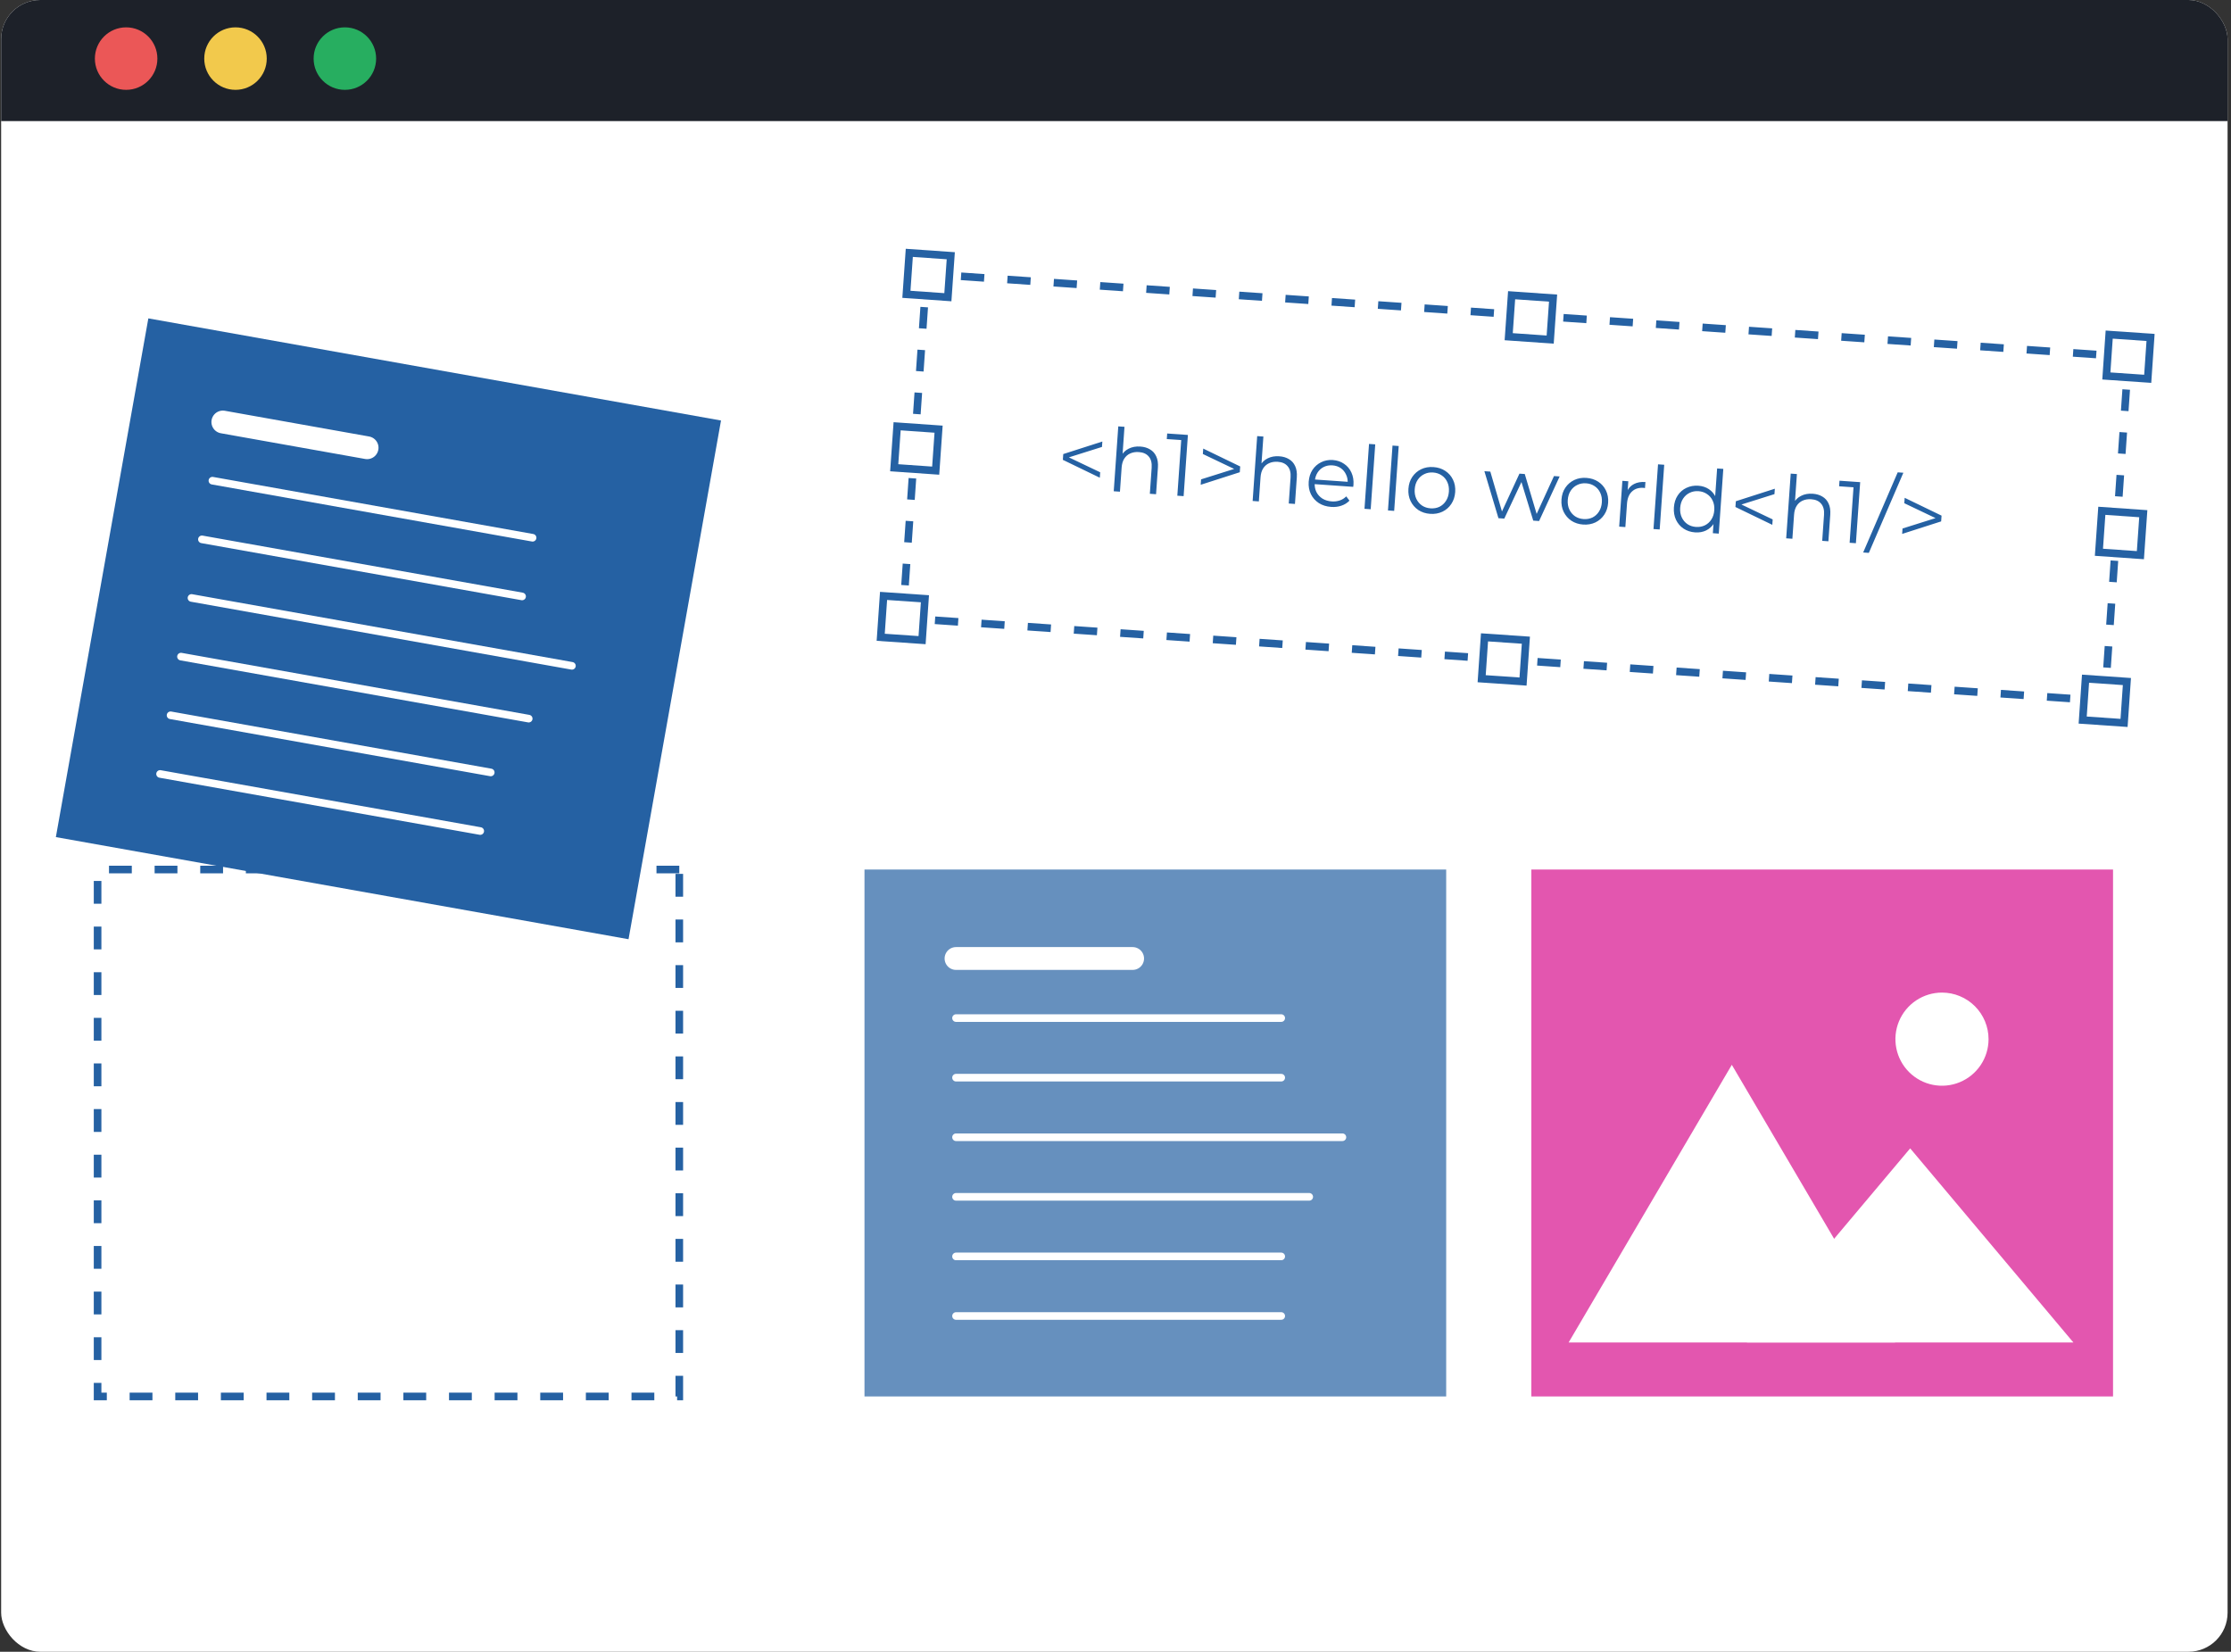 <svg width="489" height="362" viewBox="0 0 489 362" fill="none" xmlns="http://www.w3.org/2000/svg">
<rect x="0" y="0" width="489" height="362" fill="#333333" stroke="none"/>
<g clip-path="url(#clip0_1239_7570)">
<rect x="0.25" width="488" height="362" rx="8.561" fill="white"/>
<rect x="0.25" width="488" height="26.54" fill="#1D2129"/>
<circle cx="27.646" cy="12.842" r="6.849" fill="#EB5757"/>
<circle cx="51.618" cy="12.842" r="6.849" fill="#F2C94C"/>
<circle cx="75.591" cy="12.842" r="6.849" fill="#27AE60"/>
<g clip-path="url(#clip1_1239_7570)">
<path d="M148.89 190.57H21.39V306.046H148.89V190.57Z" stroke="#2561A3" stroke-width="1.668" stroke-miterlimit="10" stroke-dasharray="5 5"/>
<path opacity="0.7" d="M316.981 190.57H189.482V306.046H316.981V190.57Z" fill="#2561A3"/>
<path d="M209.545 210.065H248.254" stroke="white" stroke-width="5.003" stroke-miterlimit="10" stroke-linecap="round"/>
<path d="M209.545 223.124H280.825" stroke="white" stroke-width="1.668" stroke-miterlimit="10" stroke-linecap="round"/>
<path d="M209.545 236.183H280.825" stroke="white" stroke-width="1.668" stroke-miterlimit="10" stroke-linecap="round"/>
<path d="M209.545 249.241H294.234" stroke="white" stroke-width="1.668" stroke-miterlimit="10" stroke-linecap="round"/>
<path d="M209.545 262.3H286.963" stroke="white" stroke-width="1.668" stroke-miterlimit="10" stroke-linecap="round"/>
<path d="M209.545 275.358H280.825" stroke="white" stroke-width="1.668" stroke-miterlimit="10" stroke-linecap="round"/>
<path d="M209.545 288.417H280.825" stroke="white" stroke-width="1.668" stroke-miterlimit="10" stroke-linecap="round"/>
<path d="M463.144 190.57H335.645V306.046H463.144V190.57Z" fill="#E356AF"/>
<path d="M343.815 294.222H415.378L379.588 233.365L343.815 294.222Z" fill="white"/>
<path d="M382.892 294.221H454.456L418.682 251.677L382.892 294.221Z" fill="white"/>
<path d="M435.859 227.744C435.859 229.762 435.261 231.736 434.139 233.414C433.018 235.093 431.424 236.401 429.558 237.173C427.693 237.946 425.641 238.148 423.661 237.754C421.681 237.36 419.863 236.388 418.435 234.961C417.008 233.534 416.036 231.715 415.642 229.735C415.248 227.755 415.45 225.703 416.223 223.838C416.995 221.973 418.304 220.379 419.982 219.257C421.661 218.136 423.634 217.537 425.653 217.537C428.36 217.537 430.956 218.612 432.87 220.527C434.784 222.441 435.859 225.037 435.859 227.744Z" fill="white"/>
<path d="M158.035 92.159L32.515 69.777L12.245 183.46L137.765 205.841L158.035 92.159Z" fill="#2561A3"/>
<path d="M48.842 92.488L80.462 98.125" stroke="white" stroke-width="5.003" stroke-miterlimit="10" stroke-linecap="round"/>
<path d="M46.556 105.348L116.735 117.856" stroke="white" stroke-width="1.668" stroke-miterlimit="10" stroke-linecap="round"/>
<path d="M44.255 118.206L114.434 130.714" stroke="white" stroke-width="1.668" stroke-miterlimit="10" stroke-linecap="round"/>
<path d="M41.97 131.048L125.357 145.924" stroke="white" stroke-width="1.668" stroke-miterlimit="10" stroke-linecap="round"/>
<path d="M39.668 143.906L115.885 157.498" stroke="white" stroke-width="1.668" stroke-miterlimit="10" stroke-linecap="round"/>
<path d="M37.384 156.765L107.563 169.289" stroke="white" stroke-width="1.668" stroke-miterlimit="10" stroke-linecap="round"/>
<path d="M35.083 169.622L105.262 182.13" stroke="white" stroke-width="1.668" stroke-miterlimit="10" stroke-linecap="round"/>
<path d="M203.06 60.036L197.866 135.457L461.314 153.602L466.508 78.181L203.06 60.036Z" fill="white"/>
<path d="M461.492 151.11L461.325 153.595L458.824 153.429" stroke="#2561A3" stroke-width="1.668" stroke-miterlimit="10"/>
<path d="M453.755 153.079L202.908 135.801" stroke="#2561A3" stroke-width="1.668" stroke-miterlimit="10" stroke-dasharray="5.09 5.09"/>
<path d="M200.372 135.618L197.887 135.451L198.053 132.949" stroke="#2561A3" stroke-width="1.668" stroke-miterlimit="10"/>
<path d="M198.37 128.262L202.74 64.871" stroke="#2561A3" stroke-width="1.668" stroke-miterlimit="10" stroke-dasharray="4.7 4.7"/>
<path d="M202.908 62.519L203.075 60.034L205.576 60.201" stroke="#2561A3" stroke-width="1.668" stroke-miterlimit="10"/>
<path d="M210.646 60.552L461.493 77.83" stroke="#2561A3" stroke-width="1.668" stroke-miterlimit="10" stroke-dasharray="5.09 5.09"/>
<path d="M464.028 78.013L466.513 78.18L466.346 80.681" stroke="#2561A3" stroke-width="1.668" stroke-miterlimit="10"/>
<path d="M466.029 85.367L461.659 148.759" stroke="#2561A3" stroke-width="1.668" stroke-miterlimit="10" stroke-dasharray="4.7 4.7"/>
<path d="M208.395 56.049L199.305 55.413L198.669 64.502L207.758 65.139L208.395 56.049Z" fill="white" stroke="#2561A3" stroke-width="1.672" stroke-miterlimit="10"/>
<path d="M340.411 65.336L331.322 64.7L330.685 73.79L339.775 74.426L340.411 65.336Z" fill="white" stroke="#2561A3" stroke-width="1.672" stroke-miterlimit="10"/>
<path d="M471.37 73.954L462.302 73.329L461.678 82.397L470.745 83.021L471.37 73.954Z" fill="white" stroke="#2561A3" stroke-width="1.668" stroke-miterlimit="10"/>
<path d="M205.724 94.058L196.635 93.422L195.998 102.511L205.088 103.147L205.724 94.058Z" fill="white" stroke="#2561A3" stroke-width="1.672" stroke-miterlimit="10"/>
<path d="M469.776 112.584L460.687 111.947L460.051 121.037L469.14 121.673L469.776 112.584Z" fill="white" stroke="#2561A3" stroke-width="1.672" stroke-miterlimit="10"/>
<path d="M202.73 131.225L193.662 130.601L193.037 139.668L202.105 140.293L202.73 131.225Z" fill="white" stroke="#2561A3" stroke-width="1.668" stroke-miterlimit="10"/>
<path d="M334.449 140.305L325.381 139.681L324.757 148.748L333.824 149.373L334.449 140.305Z" fill="white" stroke="#2561A3" stroke-width="1.668" stroke-miterlimit="10"/>
<path d="M466.184 149.369L457.116 148.744L456.492 157.812L465.56 158.436L466.184 149.369Z" fill="white" stroke="#2561A3" stroke-width="1.668" stroke-miterlimit="10"/>
<path d="M241.063 104.697L232.96 100.779L233.049 99.514L241.618 96.764L241.535 97.952L233.481 100.488L233.524 99.875L241.146 103.509L241.063 104.697ZM249.959 97.868C250.777 97.925 251.481 98.135 252.072 98.497C252.677 98.847 253.129 99.354 253.429 100.017C253.742 100.681 253.865 101.498 253.797 102.469L253.388 108.313L252.027 108.218L252.427 102.508C252.501 101.447 252.289 100.63 251.79 100.056C251.304 99.47 250.583 99.144 249.625 99.076C248.909 99.026 248.273 99.129 247.716 99.386C247.172 99.63 246.734 100.017 246.402 100.545C246.084 101.062 245.897 101.704 245.844 102.471L245.474 107.759L244.113 107.664L245.108 93.445L246.469 93.541L245.985 100.458L245.753 99.922C246.123 99.216 246.674 98.684 247.405 98.324C248.137 97.952 248.989 97.799 249.959 97.868ZM258.051 108.64L258.949 95.801L259.517 96.495L255.742 96.231L255.828 95.005L260.369 95.323L259.43 108.736L258.051 108.64ZM263.174 106.245L263.257 105.057L271.31 102.52L271.267 103.133L263.646 99.499L263.729 98.311L271.831 102.229L271.743 103.494L263.174 106.245ZM280.406 99.999C281.224 100.056 281.928 100.266 282.519 100.628C283.123 100.978 283.576 101.485 283.876 102.148C284.189 102.812 284.311 103.629 284.243 104.6L283.834 110.445L282.474 110.349L282.873 104.639C282.948 103.579 282.735 102.761 282.236 102.187C281.751 101.601 281.029 101.275 280.071 101.208C279.356 101.158 278.72 101.261 278.162 101.517C277.619 101.761 277.181 102.148 276.849 102.677C276.53 103.194 276.344 103.835 276.29 104.602L275.92 109.891L274.56 109.795L275.555 95.577L276.915 95.672L276.431 102.59L276.199 102.054C276.57 101.348 277.12 100.815 277.852 100.455C278.584 100.083 279.435 99.931 280.406 99.999ZM291.776 111.097C290.728 111.023 289.824 110.742 289.062 110.252C288.301 109.75 287.724 109.099 287.331 108.302C286.938 107.491 286.777 106.587 286.846 105.591C286.916 104.595 287.189 103.728 287.664 102.991C288.152 102.255 288.782 101.695 289.553 101.313C290.338 100.919 291.197 100.754 292.129 100.819C293.075 100.886 293.896 101.161 294.594 101.647C295.306 102.12 295.845 102.761 296.212 103.57C296.58 104.366 296.728 105.269 296.658 106.278C296.653 106.342 296.642 106.412 296.624 106.487C296.619 106.551 296.614 106.621 296.609 106.698L287.852 106.085L287.923 105.069L295.952 105.631L295.387 105.996C295.438 105.268 295.324 104.612 295.044 104.027C294.777 103.431 294.387 102.954 293.873 102.597C293.359 102.241 292.75 102.037 292.048 101.988C291.358 101.94 290.727 102.056 290.155 102.337C289.584 102.618 289.124 103.035 288.777 103.589C288.431 104.142 288.231 104.789 288.179 105.53L288.165 105.741C288.111 106.508 288.23 107.196 288.521 107.807C288.825 108.406 289.266 108.893 289.843 109.267C290.434 109.629 291.119 109.838 291.899 109.892C292.512 109.935 293.088 109.866 293.627 109.686C294.179 109.506 294.662 109.206 295.076 108.786L295.781 109.721C295.297 110.226 294.706 110.596 294.009 110.829C293.325 111.064 292.581 111.153 291.776 111.097ZM299.074 111.511L300.069 97.293L301.43 97.388L300.435 111.607L299.074 111.511ZM304.22 111.872L305.216 97.653L306.576 97.748L305.581 111.967L304.22 111.872ZM313.461 112.615C312.49 112.547 311.63 112.268 310.881 111.779C310.146 111.279 309.581 110.629 309.188 109.832C308.795 109.021 308.634 108.117 308.704 107.121C308.774 106.112 309.06 105.24 309.561 104.504C310.062 103.769 310.71 103.211 311.507 102.831C312.304 102.45 313.195 102.294 314.178 102.363C315.175 102.433 316.041 102.711 316.777 103.199C317.526 103.688 318.091 104.331 318.471 105.128C318.865 105.926 319.026 106.829 318.956 107.839C318.886 108.835 318.6 109.707 318.098 110.455C317.61 111.191 316.961 111.756 316.151 112.148C315.341 112.528 314.444 112.684 313.461 112.615ZM313.545 111.407C314.273 111.458 314.93 111.344 315.514 111.064C316.099 110.771 316.572 110.342 316.933 109.777C317.307 109.2 317.521 108.521 317.576 107.742C317.631 106.95 317.514 106.249 317.223 105.638C316.944 105.028 316.535 104.543 315.996 104.185C315.457 103.813 314.83 103.602 314.114 103.552C313.399 103.502 312.748 103.623 312.163 103.916C311.579 104.196 311.1 104.619 310.726 105.183C310.353 105.747 310.139 106.426 310.083 107.218C310.029 107.997 310.147 108.698 310.437 109.322C310.728 109.933 311.143 110.424 311.682 110.796C312.221 111.154 312.842 111.358 313.545 111.407ZM328.436 113.567L325.354 103.266L326.654 103.357L329.443 112.907L328.85 112.866L333.039 103.804L334.205 103.886L337.051 113.44L336.459 113.398L340.608 104.334L341.851 104.421L337.344 114.19L336.064 114.101L333.312 105.11L333.714 105.138L329.717 113.656L328.436 113.567ZM346.996 114.962C346.028 114.894 345.17 114.616 344.423 114.129C343.689 113.629 343.126 112.981 342.734 112.186C342.342 111.377 342.181 110.476 342.251 109.482C342.321 108.475 342.606 107.605 343.106 106.871C343.605 106.138 344.253 105.581 345.048 105.202C345.843 104.822 346.731 104.666 347.712 104.735C348.706 104.805 349.57 105.083 350.304 105.57C351.051 106.057 351.615 106.699 351.995 107.494C352.387 108.29 352.548 109.191 352.478 110.198C352.408 111.192 352.123 112.062 351.623 112.808C351.136 113.542 350.488 114.105 349.68 114.497C348.872 114.876 347.977 115.031 346.996 114.962ZM347.08 113.758C347.807 113.809 348.461 113.694 349.044 113.415C349.628 113.123 350.1 112.695 350.46 112.131C350.833 111.555 351.047 110.879 351.101 110.101C351.157 109.311 351.039 108.611 350.749 108.002C350.471 107.393 350.063 106.91 349.525 106.552C348.987 106.182 348.362 105.972 347.648 105.922C346.934 105.872 346.286 105.993 345.702 106.285C345.119 106.564 344.641 106.985 344.269 107.548C343.896 108.111 343.682 108.788 343.627 109.578C343.573 110.355 343.69 111.055 343.98 111.677C344.27 112.287 344.684 112.777 345.221 113.147C345.76 113.505 346.379 113.709 347.08 113.758ZM354.897 115.419L355.599 105.383L356.899 105.474L356.708 108.208L356.607 107.721C356.941 106.975 357.453 106.429 358.144 106.08C358.835 105.719 359.671 105.572 360.652 105.641L360.56 106.96C360.509 106.956 360.458 106.953 360.407 106.949C360.357 106.933 360.307 106.923 360.256 106.919C359.198 106.845 358.347 107.112 357.702 107.72C357.059 108.316 356.695 109.206 356.612 110.391L356.254 115.514L354.897 115.419ZM362.42 115.946L363.413 101.762L364.77 101.857L363.777 116.041L362.42 115.946ZM371.542 116.68C370.586 116.613 369.741 116.336 369.007 115.85C368.285 115.364 367.734 114.723 367.355 113.928C366.976 113.121 366.822 112.213 366.892 111.207C366.963 110.187 367.243 109.31 367.729 108.576C368.216 107.842 368.85 107.29 369.632 106.923C370.427 106.543 371.302 106.386 372.258 106.453C373.137 106.515 373.907 106.767 374.567 107.21C375.241 107.655 375.754 108.273 376.109 109.066C376.477 109.848 376.622 110.786 376.546 111.882C376.47 112.966 376.201 113.875 375.74 114.611C375.279 115.347 374.683 115.895 373.954 116.254C373.238 116.6 372.434 116.743 371.542 116.68ZM371.722 115.483C372.435 115.533 373.084 115.418 373.667 115.139C374.263 114.847 374.742 114.42 375.101 113.856C375.474 113.28 375.688 112.604 375.743 111.826C375.798 111.036 375.681 110.336 375.39 109.727C375.113 109.118 374.698 108.635 374.147 108.276C373.61 107.905 372.984 107.695 372.27 107.645C371.569 107.596 370.927 107.718 370.343 108.01C369.76 108.289 369.282 108.71 368.91 109.273C368.538 109.836 368.324 110.513 368.268 111.303C368.214 112.08 368.332 112.78 368.621 113.402C368.911 114.012 369.325 114.502 369.863 114.872C370.401 115.23 371.021 115.434 371.722 115.483ZM375.429 116.856L375.64 113.836L375.916 111.819L375.867 109.779L376.365 102.668L377.722 102.763L376.729 116.947L375.429 116.856ZM388.461 115.022L380.379 111.113L380.467 109.852L389.015 107.108L388.932 108.293L380.898 110.823L380.941 110.211L388.544 113.836L388.461 115.022ZM397.336 108.209C398.152 108.266 398.854 108.475 399.444 108.837C400.047 109.186 400.498 109.692 400.797 110.353C401.11 111.015 401.232 111.83 401.164 112.799L400.756 118.629L399.399 118.534L399.798 112.838C399.872 111.78 399.66 110.965 399.162 110.392C398.678 109.807 397.958 109.482 397.002 109.415C396.288 109.365 395.654 109.468 395.098 109.723C394.556 109.967 394.119 110.353 393.788 110.88C393.47 111.396 393.284 112.036 393.231 112.801L392.861 118.076L391.504 117.981L392.497 103.798L393.854 103.893L393.371 110.793L393.14 110.259C393.509 109.554 394.058 109.023 394.788 108.664C395.518 108.293 396.368 108.141 397.336 108.209ZM405.408 118.955L406.304 106.147L406.87 106.84L403.105 106.576L403.19 105.353L407.721 105.67L406.784 119.051L405.408 118.955ZM408.377 121.084L415.946 103.518L417.188 103.605L409.619 121.171L408.377 121.084ZM416.921 117.014L417.004 115.829L425.038 113.298L424.995 113.91L417.392 110.285L417.475 109.1L425.558 113.008L425.469 114.27L416.921 117.014Z" fill="#2561A3"/>
</g>
</g>
<defs>
<clipPath id="clip0_1239_7570">
<rect x="0.25" width="488" height="362" rx="8.561" fill="white"/>
</clipPath>
<clipPath id="clip1_1239_7570">
<rect width="460" height="252.581" fill="white" transform="translate(12.25 54.298)"/>
</clipPath>
</defs>
</svg>
